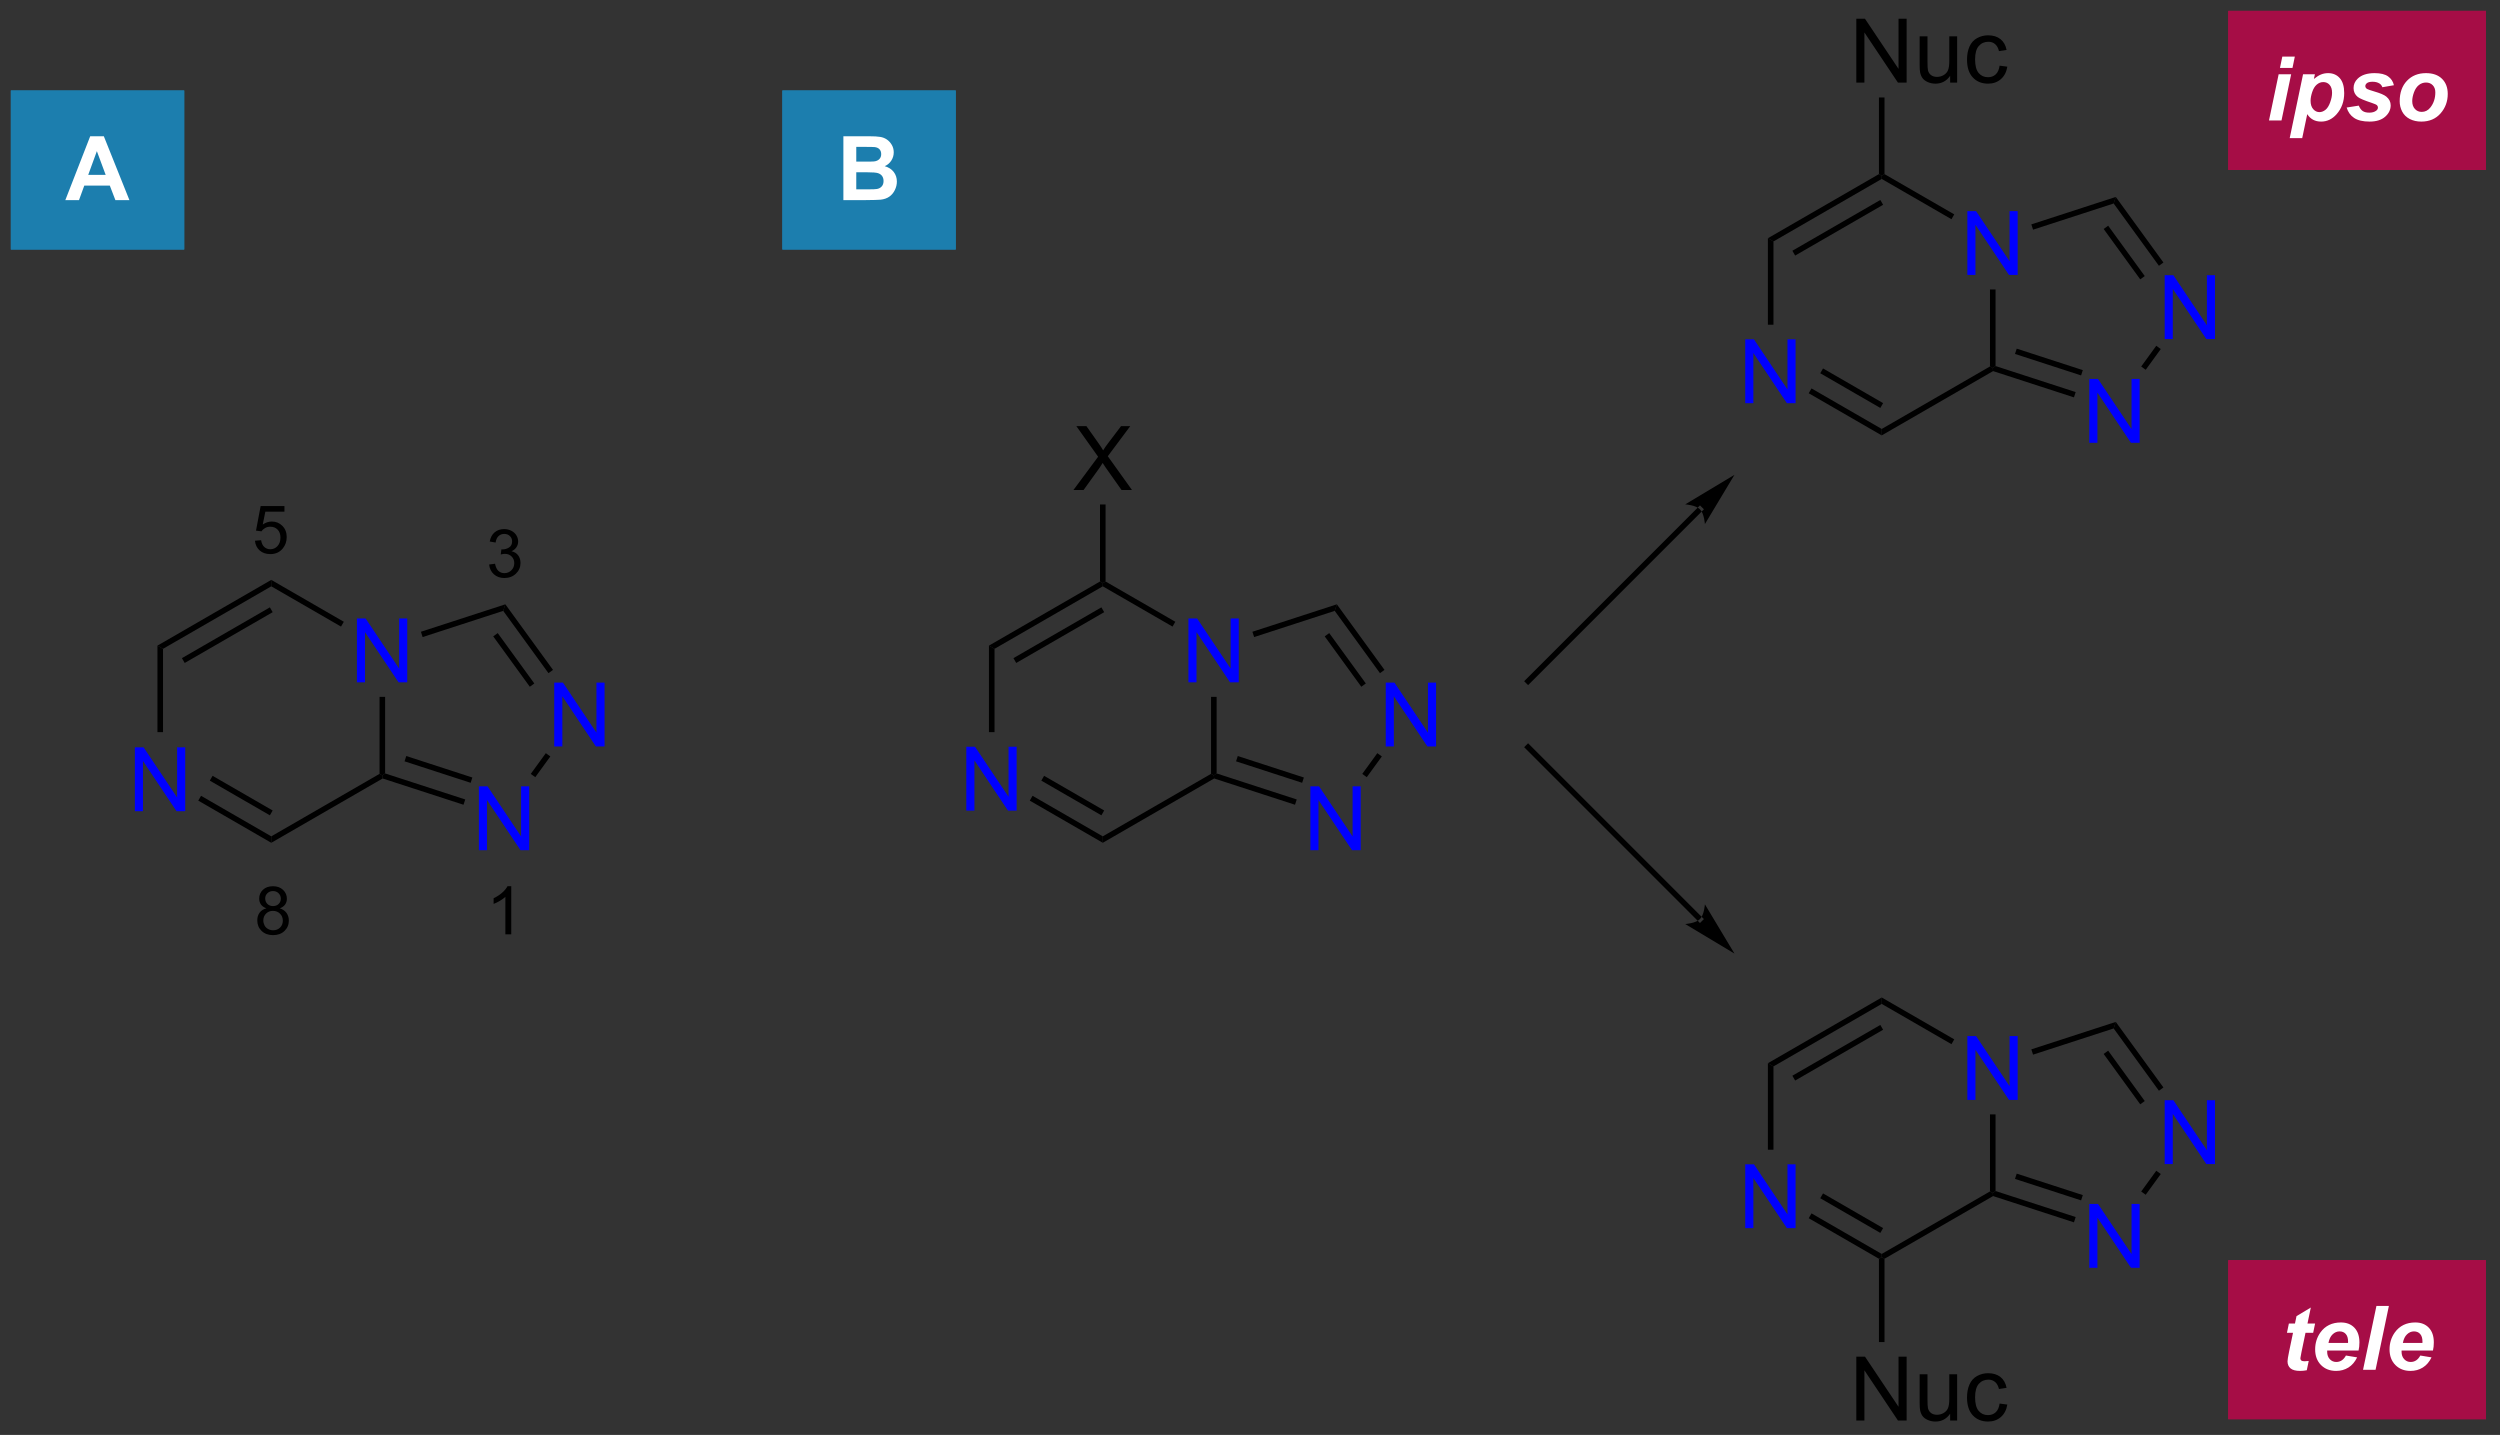 <?xml version="1.0" encoding="UTF-8"?>
<!DOCTYPE svg PUBLIC '-//W3C//DTD SVG 1.0//EN'
          'http://www.w3.org/TR/2001/REC-SVG-20010904/DTD/svg10.dtd'>
<svg stroke-dasharray="none" shape-rendering="auto" xmlns="http://www.w3.org/2000/svg" font-family="'Dialog'" text-rendering="auto" width="615" fill-opacity="1" color-interpolation="auto" color-rendering="auto" preserveAspectRatio="xMidYMid meet" font-size="12px" viewBox="0 0 615 353" fill="black" xmlns:xlink="http://www.w3.org/1999/xlink" stroke="black" image-rendering="auto" stroke-miterlimit="10" stroke-linecap="square" stroke-linejoin="miter" font-style="normal" stroke-width="1" height="353" stroke-dashoffset="0" font-weight="normal" stroke-opacity="1"
><rect x="0" y="0" width="615" height="353" fill="#333333" stroke="none"/><!--Generated by the Batik Graphics2D SVG Generator--><defs id="genericDefs"
  /><g
  ><defs id="defs1"
    ><clipPath clipPathUnits="userSpaceOnUse" id="clipPath1"
      ><path d="M0.954 0.954 L231.279 0.954 L231.279 133.087 L0.954 133.087 L0.954 0.954 Z"
      /></clipPath
      ><clipPath clipPathUnits="userSpaceOnUse" id="clipPath2"
      ><path d="M-0.758 57.839 L-0.758 186.298 L223.163 186.298 L223.163 57.839 Z"
      /></clipPath
    ></defs
    ><g fill="blue" transform="scale(2.667,2.667) translate(-0.954,-0.954) matrix(1.029,0,0,1.029,1.733,-58.539)" stroke="blue"
    ><path d="M11.333 130.532 L11.333 124.805 L12.111 124.805 L15.119 129.3 L15.119 124.805 L15.846 124.805 L15.846 130.532 L15.067 130.532 L12.059 126.032 L12.059 130.532 L11.333 130.532 Z" stroke="none" clip-path="url(#clipPath2)"
    /></g
    ><g fill="blue" transform="matrix(2.743,0,0,2.743,2.079,-158.648)" stroke="blue"
    ><path d="M31.252 119.032 L31.252 113.305 L32.03 113.305 L35.038 117.8 L35.038 113.305 L35.764 113.305 L35.764 119.032 L34.986 119.032 L31.978 114.532 L31.978 119.032 L31.252 119.032 Z" stroke="none" clip-path="url(#clipPath2)"
    /></g
    ><g transform="matrix(2.743,0,0,2.743,2.079,-158.648)"
    ><path d="M13.362 115.738 L13.862 116.026 L13.862 123.498 L13.362 123.498 Z" stroke="none" clip-path="url(#clipPath2)"
    /></g
    ><g transform="matrix(2.743,0,0,2.743,2.079,-158.648)"
    ><path d="M17.023 129.64 L17.273 129.207 L23.571 132.843 L23.571 133.421 ZM18.058 127.847 L23.446 130.958 L23.696 130.525 L18.308 127.415 Z" stroke="none" clip-path="url(#clipPath2)"
    /></g
    ><g transform="matrix(2.743,0,0,2.743,2.079,-158.648)"
    ><path d="M23.571 133.421 L23.571 132.843 L33.281 127.238 L33.531 127.382 L33.559 127.654 Z" stroke="none" clip-path="url(#clipPath2)"
    /></g
    ><g transform="matrix(2.743,0,0,2.743,2.079,-158.648)"
    ><path d="M33.781 127.2 L33.531 127.382 L33.281 127.238 L33.281 120.332 L33.781 120.332 Z" stroke="none" clip-path="url(#clipPath2)"
    /></g
    ><g transform="matrix(2.743,0,0,2.743,2.079,-158.648)"
    ><path d="M30.076 113.599 L29.826 114.032 L23.571 110.421 L23.571 109.843 Z" stroke="none" clip-path="url(#clipPath2)"
    /></g
    ><g transform="matrix(2.743,0,0,2.743,2.079,-158.648)"
    ><path d="M23.571 109.843 L23.571 110.421 L13.862 116.026 L13.362 115.738 ZM23.446 112.306 L15.557 116.861 L15.807 117.294 L23.696 112.739 Z" stroke="none" clip-path="url(#clipPath2)"
    /></g
    ><g fill="blue" transform="matrix(2.743,0,0,2.743,2.079,-158.648)" stroke="blue"
    ><path d="M42.189 134.086 L42.189 128.359 L42.967 128.359 L45.975 132.854 L45.975 128.359 L46.702 128.359 L46.702 134.086 L45.923 134.086 L42.915 129.586 L42.915 134.086 L42.189 134.086 Z" stroke="none" clip-path="url(#clipPath2)"
    /></g
    ><g fill="blue" transform="matrix(2.743,0,0,2.743,2.079,-158.648)" stroke="blue"
    ><path d="M48.948 124.782 L48.948 119.055 L49.727 119.055 L52.734 123.55 L52.734 119.055 L53.461 119.055 L53.461 124.782 L52.682 124.782 L49.675 120.282 L49.675 124.782 L48.948 124.782 Z" stroke="none" clip-path="url(#clipPath2)"
    /></g
    ><g transform="matrix(2.743,0,0,2.743,2.079,-158.648)"
    ><path d="M33.559 127.654 L33.531 127.382 L33.781 127.2 L40.966 129.535 L40.811 130.01 ZM35.523 126.116 L41.451 128.042 L41.605 127.566 L35.678 125.64 Z" stroke="none" clip-path="url(#clipPath2)"
    /></g
    ><g transform="matrix(2.743,0,0,2.743,2.079,-158.648)"
    ><path d="M47.246 127.537 L46.841 127.244 L48.193 125.383 L48.598 125.677 Z" stroke="none" clip-path="url(#clipPath2)"
    /></g
    ><g transform="matrix(2.743,0,0,2.743,2.079,-158.648)"
    ><path d="M48.836 117.915 L48.431 118.209 L44.372 112.622 L44.563 112.034 ZM47.161 119.132 L43.88 114.615 L43.475 114.909 L46.757 119.426 Z" stroke="none" clip-path="url(#clipPath2)"
    /></g
    ><g transform="matrix(2.743,0,0,2.743,2.079,-158.648)"
    ><path d="M44.563 112.034 L44.372 112.622 L37.144 114.971 L36.99 114.495 Z" stroke="none" clip-path="url(#clipPath2)"
    /></g
    ><g fill="blue" transform="matrix(2.743,0,0,2.743,2.079,-158.648)" stroke="blue"
    ><path d="M85.904 130.532 L85.904 124.805 L86.683 124.805 L89.691 129.3 L89.691 124.805 L90.417 124.805 L90.417 130.532 L89.639 130.532 L86.631 126.032 L86.631 130.532 L85.904 130.532 Z" stroke="none" clip-path="url(#clipPath2)"
    /></g
    ><g fill="blue" transform="matrix(2.743,0,0,2.743,2.079,-158.648)" stroke="blue"
    ><path d="M105.823 119.032 L105.823 113.305 L106.602 113.305 L109.609 117.8 L109.609 113.305 L110.336 113.305 L110.336 119.032 L109.557 119.032 L106.549 114.532 L106.549 119.032 L105.823 119.032 Z" stroke="none" clip-path="url(#clipPath2)"
    /></g
    ><g transform="matrix(2.743,0,0,2.743,2.079,-158.648)"
    ><path d="M87.934 115.738 L88.434 116.026 L88.434 123.498 L87.934 123.498 Z" stroke="none" clip-path="url(#clipPath2)"
    /></g
    ><g transform="matrix(2.743,0,0,2.743,2.079,-158.648)"
    ><path d="M91.595 129.64 L91.845 129.207 L98.143 132.843 L98.143 133.421 ZM92.63 127.847 L98.018 130.958 L98.268 130.525 L92.88 127.415 Z" stroke="none" clip-path="url(#clipPath2)"
    /></g
    ><g transform="matrix(2.743,0,0,2.743,2.079,-158.648)"
    ><path d="M98.143 133.421 L98.143 132.843 L107.852 127.238 L108.102 127.382 L108.131 127.654 Z" stroke="none" clip-path="url(#clipPath2)"
    /></g
    ><g transform="matrix(2.743,0,0,2.743,2.079,-158.648)"
    ><path d="M108.352 127.2 L108.102 127.382 L107.852 127.238 L107.852 120.332 L108.352 120.332 Z" stroke="none" clip-path="url(#clipPath2)"
    /></g
    ><g transform="matrix(2.743,0,0,2.743,2.079,-158.648)"
    ><path d="M104.648 113.599 L104.398 114.032 L98.143 110.421 L98.143 110.132 L98.393 109.988 Z" stroke="none" clip-path="url(#clipPath2)"
    /></g
    ><g transform="matrix(2.743,0,0,2.743,2.079,-158.648)"
    ><path d="M97.893 109.988 L98.143 110.132 L98.143 110.421 L88.434 116.026 L87.934 115.738 ZM98.018 112.306 L90.129 116.861 L90.379 117.294 L98.268 112.739 Z" stroke="none" clip-path="url(#clipPath2)"
    /></g
    ><g fill="blue" transform="matrix(2.743,0,0,2.743,2.079,-158.648)" stroke="blue"
    ><path d="M116.76 134.086 L116.76 128.359 L117.539 128.359 L120.546 132.854 L120.546 128.359 L121.273 128.359 L121.273 134.086 L120.494 134.086 L117.487 129.586 L117.487 134.086 L116.76 134.086 Z" stroke="none" clip-path="url(#clipPath2)"
    /></g
    ><g fill="blue" transform="matrix(2.743,0,0,2.743,2.079,-158.648)" stroke="blue"
    ><path d="M123.52 124.782 L123.52 119.055 L124.298 119.055 L127.306 123.55 L127.306 119.055 L128.033 119.055 L128.033 124.782 L127.254 124.782 L124.246 120.282 L124.246 124.782 L123.52 124.782 Z" stroke="none" clip-path="url(#clipPath2)"
    /></g
    ><g transform="matrix(2.743,0,0,2.743,2.079,-158.648)"
    ><path d="M108.131 127.654 L108.102 127.382 L108.352 127.2 L115.537 129.535 L115.383 130.01 ZM110.095 126.116 L116.022 128.042 L116.177 127.566 L110.249 125.64 Z" stroke="none" clip-path="url(#clipPath2)"
    /></g
    ><g transform="matrix(2.743,0,0,2.743,2.079,-158.648)"
    ><path d="M121.817 127.537 L121.413 127.244 L122.765 125.383 L123.169 125.677 Z" stroke="none" clip-path="url(#clipPath2)"
    /></g
    ><g transform="matrix(2.743,0,0,2.743,2.079,-158.648)"
    ><path d="M123.407 117.915 L123.003 118.209 L118.944 112.622 L119.135 112.034 ZM121.733 119.132 L118.451 114.615 L118.046 114.909 L121.328 119.426 Z" stroke="none" clip-path="url(#clipPath2)"
    /></g
    ><g transform="matrix(2.743,0,0,2.743,2.079,-158.648)"
    ><path d="M119.135 112.034 L118.944 112.622 L111.716 114.971 L111.561 114.495 Z" stroke="none" clip-path="url(#clipPath2)"
    /></g
    ><g fill="blue" transform="matrix(2.743,0,0,2.743,2.079,-158.648)" stroke="blue"
    ><path d="M155.761 93.997 L155.761 88.27 L156.54 88.27 L159.548 92.765 L159.548 88.27 L160.274 88.27 L160.274 93.997 L159.496 93.997 L156.488 89.497 L156.488 93.997 L155.761 93.997 Z" stroke="none" clip-path="url(#clipPath2)"
    /></g
    ><g fill="blue" transform="matrix(2.743,0,0,2.743,2.079,-158.648)" stroke="blue"
    ><path d="M175.68 82.497 L175.68 76.77 L176.459 76.77 L179.466 81.265 L179.466 76.77 L180.193 76.77 L180.193 82.497 L179.414 82.497 L176.406 77.997 L176.406 82.497 L175.68 82.497 Z" stroke="none" clip-path="url(#clipPath2)"
    /></g
    ><g transform="matrix(2.743,0,0,2.743,2.079,-158.648)"
    ><path d="M157.791 79.202 L158.291 79.491 L158.291 86.962 L157.791 86.962 Z" stroke="none" clip-path="url(#clipPath2)"
    /></g
    ><g transform="matrix(2.743,0,0,2.743,2.079,-158.648)"
    ><path d="M161.452 93.105 L161.702 92.672 L168 96.308 L168 96.885 ZM162.487 91.312 L167.875 94.423 L168.125 93.99 L162.737 90.879 Z" stroke="none" clip-path="url(#clipPath2)"
    /></g
    ><g transform="matrix(2.743,0,0,2.743,2.079,-158.648)"
    ><path d="M168 96.885 L168 96.308 L177.709 90.702 L177.959 90.847 L177.988 91.119 Z" stroke="none" clip-path="url(#clipPath2)"
    /></g
    ><g transform="matrix(2.743,0,0,2.743,2.079,-158.648)"
    ><path d="M178.209 90.665 L177.959 90.847 L177.709 90.702 L177.709 83.797 L178.209 83.797 Z" stroke="none" clip-path="url(#clipPath2)"
    /></g
    ><g transform="matrix(2.743,0,0,2.743,2.079,-158.648)"
    ><path d="M174.505 77.064 L174.255 77.497 L168 73.885 L168 73.597 L168.25 73.452 Z" stroke="none" clip-path="url(#clipPath2)"
    /></g
    ><g transform="matrix(2.743,0,0,2.743,2.079,-158.648)"
    ><path d="M167.75 73.452 L168 73.597 L168 73.885 L158.291 79.491 L157.791 79.202 ZM167.875 75.77 L159.986 80.325 L160.236 80.758 L168.125 76.203 Z" stroke="none" clip-path="url(#clipPath2)"
    /></g
    ><g fill="blue" transform="matrix(2.743,0,0,2.743,2.079,-158.648)" stroke="blue"
    ><path d="M186.617 97.55 L186.617 91.824 L187.396 91.824 L190.404 96.319 L190.404 91.824 L191.13 91.824 L191.13 97.55 L190.351 97.55 L187.344 93.05 L187.344 97.55 L186.617 97.55 Z" stroke="none" clip-path="url(#clipPath2)"
    /></g
    ><g fill="blue" transform="matrix(2.743,0,0,2.743,2.079,-158.648)" stroke="blue"
    ><path d="M193.377 88.247 L193.377 82.52 L194.155 82.52 L197.163 87.015 L197.163 82.52 L197.89 82.52 L197.89 88.247 L197.111 88.247 L194.103 83.747 L194.103 88.247 L193.377 88.247 Z" stroke="none" clip-path="url(#clipPath2)"
    /></g
    ><g transform="matrix(2.743,0,0,2.743,2.079,-158.648)"
    ><path d="M177.988 91.119 L177.959 90.847 L178.209 90.665 L185.394 93 L185.24 93.475 ZM179.952 89.58 L185.88 91.506 L186.034 91.031 L180.107 89.105 Z" stroke="none" clip-path="url(#clipPath2)"
    /></g
    ><g transform="matrix(2.743,0,0,2.743,2.079,-158.648)"
    ><path d="M191.674 91.002 L191.27 90.708 L192.622 88.847 L193.026 89.141 Z" stroke="none" clip-path="url(#clipPath2)"
    /></g
    ><g transform="matrix(2.743,0,0,2.743,2.079,-158.648)"
    ><path d="M193.264 81.38 L192.86 81.674 L188.801 76.087 L188.992 75.499 ZM191.59 82.596 L188.308 78.079 L187.904 78.373 L191.185 82.89 Z" stroke="none" clip-path="url(#clipPath2)"
    /></g
    ><g transform="matrix(2.743,0,0,2.743,2.079,-158.648)"
    ><path d="M188.992 75.499 L188.801 76.087 L181.573 78.435 L181.418 77.96 Z" stroke="none" clip-path="url(#clipPath2)"
    /></g
    ><g fill="blue" transform="matrix(2.743,0,0,2.743,2.079,-158.648)" stroke="blue"
    ><path d="M155.761 167.982 L155.761 162.256 L156.54 162.256 L159.548 166.75 L159.548 162.256 L160.274 162.256 L160.274 167.982 L159.496 167.982 L156.488 163.482 L156.488 167.982 L155.761 167.982 Z" stroke="none" clip-path="url(#clipPath2)"
    /></g
    ><g fill="blue" transform="matrix(2.743,0,0,2.743,2.079,-158.648)" stroke="blue"
    ><path d="M175.68 156.482 L175.68 150.756 L176.459 150.756 L179.466 155.25 L179.466 150.756 L180.193 150.756 L180.193 156.482 L179.414 156.482 L176.406 151.982 L176.406 156.482 L175.68 156.482 Z" stroke="none" clip-path="url(#clipPath2)"
    /></g
    ><g transform="matrix(2.743,0,0,2.743,2.079,-158.648)"
    ><path d="M157.791 153.188 L158.291 153.477 L158.291 160.948 L157.791 160.948 Z" stroke="none" clip-path="url(#clipPath2)"
    /></g
    ><g transform="matrix(2.743,0,0,2.743,2.079,-158.648)"
    ><path d="M161.452 167.09 L161.702 166.657 L168 170.294 L168 170.582 L167.75 170.727 ZM162.487 165.298 L167.875 168.409 L168.125 167.976 L162.737 164.865 Z" stroke="none" clip-path="url(#clipPath2)"
    /></g
    ><g transform="matrix(2.743,0,0,2.743,2.079,-158.648)"
    ><path d="M168.25 170.727 L168 170.582 L168 170.294 L177.709 164.688 L177.959 164.832 L177.988 165.105 Z" stroke="none" clip-path="url(#clipPath2)"
    /></g
    ><g transform="matrix(2.743,0,0,2.743,2.079,-158.648)"
    ><path d="M178.209 164.651 L177.959 164.832 L177.709 164.688 L177.709 157.782 L178.209 157.782 Z" stroke="none" clip-path="url(#clipPath2)"
    /></g
    ><g transform="matrix(2.743,0,0,2.743,2.079,-158.648)"
    ><path d="M174.505 151.049 L174.255 151.482 L168 147.871 L168 147.294 Z" stroke="none" clip-path="url(#clipPath2)"
    /></g
    ><g transform="matrix(2.743,0,0,2.743,2.079,-158.648)"
    ><path d="M168 147.294 L168 147.871 L158.291 153.477 L157.791 153.188 ZM167.875 149.756 L159.986 154.311 L160.236 154.744 L168.125 150.189 Z" stroke="none" clip-path="url(#clipPath2)"
    /></g
    ><g fill="blue" transform="matrix(2.743,0,0,2.743,2.079,-158.648)" stroke="blue"
    ><path d="M186.617 171.536 L186.617 165.809 L187.396 165.809 L190.404 170.304 L190.404 165.809 L191.13 165.809 L191.13 171.536 L190.351 171.536 L187.344 167.036 L187.344 171.536 L186.617 171.536 Z" stroke="none" clip-path="url(#clipPath2)"
    /></g
    ><g fill="blue" transform="matrix(2.743,0,0,2.743,2.079,-158.648)" stroke="blue"
    ><path d="M193.377 162.232 L193.377 156.506 L194.155 156.506 L197.163 161 L197.163 156.506 L197.89 156.506 L197.89 162.232 L197.111 162.232 L194.103 157.732 L194.103 162.232 L193.377 162.232 Z" stroke="none" clip-path="url(#clipPath2)"
    /></g
    ><g transform="matrix(2.743,0,0,2.743,2.079,-158.648)"
    ><path d="M177.988 165.105 L177.959 164.832 L178.209 164.651 L185.394 166.985 L185.24 167.461 ZM179.952 163.566 L185.88 165.492 L186.034 165.017 L180.107 163.091 Z" stroke="none" clip-path="url(#clipPath2)"
    /></g
    ><g transform="matrix(2.743,0,0,2.743,2.079,-158.648)"
    ><path d="M191.674 164.988 L191.27 164.694 L192.622 162.833 L193.026 163.127 Z" stroke="none" clip-path="url(#clipPath2)"
    /></g
    ><g transform="matrix(2.743,0,0,2.743,2.079,-158.648)"
    ><path d="M193.264 155.365 L192.86 155.659 L188.801 150.072 L188.992 149.485 ZM191.59 156.582 L188.308 152.065 L187.904 152.359 L191.185 156.876 Z" stroke="none" clip-path="url(#clipPath2)"
    /></g
    ><g transform="matrix(2.743,0,0,2.743,2.079,-158.648)"
    ><path d="M188.992 149.485 L188.801 150.072 L181.573 152.421 L181.418 151.946 Z" stroke="none" clip-path="url(#clipPath2)"
    /></g
    ><g transform="matrix(2.743,0,0,2.743,2.079,-158.648)"
    ><path d="M95.511 101.782 L97.725 98.798 L95.772 96.055 L96.675 96.055 L97.715 97.524 Q98.037 97.98 98.175 98.227 Q98.365 97.915 98.629 97.574 L99.78 96.055 L100.605 96.055 L98.592 98.753 L100.761 101.782 L99.824 101.782 L98.381 99.738 Q98.261 99.563 98.131 99.355 Q97.941 99.667 97.858 99.785 L96.42 101.782 L95.511 101.782 Z" stroke="none" clip-path="url(#clipPath2)"
    /></g
    ><g transform="matrix(2.743,0,0,2.743,2.079,-158.648)"
    ><path d="M98.393 109.988 L98.143 110.132 L97.893 109.988 L97.893 103.082 L98.393 103.082 Z" stroke="none" clip-path="url(#clipPath2)"
    /></g
    ><g transform="matrix(2.743,0,0,2.743,2.079,-158.648)"
    ><path d="M165.721 65.247 L165.721 59.52 L166.499 59.52 L169.507 64.015 L169.507 59.52 L170.234 59.52 L170.234 65.247 L169.455 65.247 L166.447 60.747 L166.447 65.247 L165.721 65.247 ZM174.136 65.247 L174.136 64.637 Q173.652 65.34 172.818 65.34 Q172.451 65.34 172.133 65.2 Q171.816 65.059 171.66 64.846 Q171.506 64.632 171.443 64.325 Q171.402 64.116 171.402 63.669 L171.402 61.098 L172.105 61.098 L172.105 63.398 Q172.105 63.95 172.147 64.14 Q172.214 64.418 172.428 64.577 Q172.644 64.734 172.959 64.734 Q173.277 64.734 173.553 64.572 Q173.831 64.411 173.946 64.132 Q174.06 63.851 174.06 63.319 L174.06 61.098 L174.764 61.098 L174.764 65.247 L174.136 65.247 ZM178.572 63.726 L179.265 63.817 Q179.15 64.53 178.684 64.937 Q178.218 65.34 177.538 65.34 Q176.687 65.34 176.169 64.783 Q175.65 64.226 175.65 63.187 Q175.65 62.515 175.872 62.012 Q176.096 61.507 176.551 61.257 Q177.007 61.004 177.541 61.004 Q178.218 61.004 178.648 61.346 Q179.077 61.687 179.197 62.317 L178.515 62.421 Q178.416 62.004 178.169 61.794 Q177.921 61.583 177.57 61.583 Q177.038 61.583 176.705 61.963 Q176.374 62.343 176.374 63.169 Q176.374 64.004 176.695 64.385 Q177.015 64.762 177.531 64.762 Q177.945 64.762 178.221 64.51 Q178.499 64.254 178.572 63.726 Z" stroke="none" clip-path="url(#clipPath2)"
    /></g
    ><g transform="matrix(2.743,0,0,2.743,2.079,-158.648)"
    ><path d="M168.25 73.452 L168 73.597 L167.75 73.452 L167.75 66.577 L168.25 66.577 Z" stroke="none" clip-path="url(#clipPath2)"
    /></g
    ><g transform="matrix(2.743,0,0,2.743,2.079,-158.648)"
    ><path d="M165.721 185.232 L165.721 179.506 L166.499 179.506 L169.507 184 L169.507 179.506 L170.234 179.506 L170.234 185.232 L169.455 185.232 L166.447 180.732 L166.447 185.232 L165.721 185.232 ZM174.136 185.232 L174.136 184.623 Q173.652 185.326 172.818 185.326 Q172.451 185.326 172.133 185.185 Q171.816 185.045 171.66 184.831 Q171.506 184.618 171.443 184.31 Q171.402 184.102 171.402 183.654 L171.402 181.084 L172.105 181.084 L172.105 183.383 Q172.105 183.935 172.147 184.125 Q172.214 184.404 172.428 184.563 Q172.644 184.719 172.959 184.719 Q173.277 184.719 173.553 184.558 Q173.831 184.396 173.946 184.118 Q174.06 183.837 174.06 183.305 L174.06 181.084 L174.764 181.084 L174.764 185.232 L174.136 185.232 ZM178.572 183.712 L179.265 183.803 Q179.15 184.516 178.684 184.922 Q178.218 185.326 177.538 185.326 Q176.687 185.326 176.169 184.769 Q175.65 184.212 175.65 183.172 Q175.65 182.5 175.872 181.998 Q176.096 181.493 176.551 181.243 Q177.007 180.99 177.541 180.99 Q178.218 180.99 178.648 181.331 Q179.077 181.672 179.197 182.303 L178.515 182.407 Q178.416 181.99 178.169 181.779 Q177.921 181.568 177.57 181.568 Q177.038 181.568 176.705 181.948 Q176.374 182.329 176.374 183.154 Q176.374 183.99 176.695 184.37 Q177.015 184.748 177.531 184.748 Q177.945 184.748 178.221 184.495 Q178.499 184.24 178.572 183.712 Z" stroke="none" clip-path="url(#clipPath2)"
    /></g
    ><g transform="matrix(2.743,0,0,2.743,2.079,-158.648)"
    ><path d="M167.75 170.727 L168 170.582 L168.25 170.727 L168.25 178.198 L167.75 178.198 Z" stroke="none" clip-path="url(#clipPath2)"
    /></g
    ><g fill="rgb(28,126,174)" transform="matrix(2.743,0,0,2.743,2.079,-158.648)" stroke="rgb(28,126,174)"
    ><path d="M0.464 66.202 L15.514 66.202 L15.514 79.966 L0.464 79.966 Z" stroke="none" clip-path="url(#clipPath2)"
    /></g
    ><g fill="rgb(28,126,174)" stroke-width="0.5" transform="matrix(2.743,0,0,2.743,2.079,-158.648)" stroke="rgb(28,126,174)"
    ><path fill="none" d="M0.464 66.202 L15.514 66.202 L15.514 79.966 L0.464 79.966 Z" clip-path="url(#clipPath2)"
    /></g
    ><g fill="rgb(28,126,174)" stroke-width="0.5" transform="matrix(2.743,0,0,2.743,2.079,-158.648)" stroke="rgb(28,126,174)"
    ><path fill="none" d="M0.464 66.202 L15.514 66.202 L15.514 79.966 L0.464 79.966 Z" clip-path="url(#clipPath2)"
    /></g
    ><g fill="rgb(166,13,70)" transform="matrix(2.743,0,0,2.743,2.079,-158.648)" stroke="rgb(166,13,70)"
    ><path d="M199.325 59.061 L221.941 59.061 L221.941 72.825 L199.325 72.825 Z" stroke="none" clip-path="url(#clipPath2)"
    /></g
    ><g fill="rgb(166,13,70)" stroke-width="0.5" transform="matrix(2.743,0,0,2.743,2.079,-158.648)" stroke="rgb(166,13,70)"
    ><path fill="none" d="M199.325 59.061 L221.941 59.061 L221.941 72.825 L199.325 72.825 Z" clip-path="url(#clipPath2)"
    /></g
    ><g fill="rgb(166,13,70)" stroke-width="0.5" transform="matrix(2.743,0,0,2.743,2.079,-158.648)" stroke="rgb(166,13,70)"
    ><path fill="none" d="M199.325 59.061 L221.941 59.061 L221.941 72.825 L199.325 72.825 Z" clip-path="url(#clipPath2)"
    /></g
    ><g fill="white" transform="matrix(2.743,0,0,2.743,2.079,-158.648)" stroke="white"
    ><path d="M10.848 75.784 L9.59 75.784 L9.09 74.482 L6.801 74.482 L6.327 75.784 L5.101 75.784 L7.332 70.057 L8.554 70.057 L10.848 75.784 ZM8.718 73.518 L7.929 71.393 L7.155 73.518 L8.718 73.518 Z" stroke="none" clip-path="url(#clipPath2)"
    /></g
    ><g fill="rgb(28,126,174)" transform="matrix(2.743,0,0,2.743,2.079,-158.648)" stroke="rgb(28,126,174)"
    ><path d="M69.657 66.202 L84.707 66.202 L84.707 79.966 L69.657 79.966 Z" stroke="none" clip-path="url(#clipPath2)"
    /></g
    ><g fill="rgb(28,126,174)" stroke-width="0.5" transform="matrix(2.743,0,0,2.743,2.079,-158.648)" stroke="rgb(28,126,174)"
    ><path fill="none" d="M69.657 66.202 L84.707 66.202 L84.707 79.966 L69.657 79.966 Z" clip-path="url(#clipPath2)"
    /></g
    ><g fill="rgb(28,126,174)" stroke-width="0.5" transform="matrix(2.743,0,0,2.743,2.079,-158.648)" stroke="rgb(28,126,174)"
    ><path fill="none" d="M69.657 66.202 L84.707 66.202 L84.707 79.966 L69.657 79.966 Z" clip-path="url(#clipPath2)"
    /></g
    ><g fill="white" transform="matrix(2.743,0,0,2.743,2.079,-158.648)" stroke="white"
    ><path d="M74.879 70.057 L77.168 70.057 Q77.848 70.057 78.181 70.115 Q78.517 70.169 78.78 70.349 Q79.043 70.529 79.218 70.828 Q79.395 71.128 79.395 71.497 Q79.395 71.901 79.179 72.237 Q78.963 72.573 78.59 72.74 Q79.114 72.893 79.395 73.26 Q79.676 73.628 79.676 74.122 Q79.676 74.513 79.494 74.883 Q79.314 75.253 78.999 75.474 Q78.684 75.693 78.223 75.745 Q77.934 75.776 76.83 75.784 L74.879 75.784 L74.879 70.057 ZM76.035 71.01 L76.035 72.333 L76.793 72.333 Q77.47 72.333 77.634 72.315 Q77.931 72.279 78.1 72.109 Q78.27 71.94 78.27 71.662 Q78.27 71.396 78.124 71.232 Q77.978 71.065 77.689 71.029 Q77.517 71.01 76.699 71.01 L76.035 71.01 ZM76.035 73.287 L76.035 74.818 L77.106 74.818 Q77.731 74.818 77.9 74.784 Q78.158 74.737 78.319 74.555 Q78.481 74.372 78.481 74.068 Q78.481 73.81 78.356 73.63 Q78.231 73.451 77.994 73.37 Q77.759 73.287 76.97 73.287 L76.035 73.287 Z" stroke="none" clip-path="url(#clipPath2)"
    /></g
    ><g fill="white" transform="matrix(2.743,0,0,2.743,2.079,-158.648)" stroke="white"
    ><path d="M203.926 62.916 L205.048 62.916 L204.838 63.932 L203.715 63.932 L203.926 62.916 ZM203.598 64.495 L204.72 64.495 L203.853 68.643 L202.731 68.643 L203.598 64.495 ZM205.787 64.495 L206.849 64.495 L206.758 64.919 Q207.099 64.638 207.396 64.518 Q207.693 64.396 208.032 64.396 Q208.685 64.396 209.081 64.846 Q209.477 65.294 209.477 66.185 Q209.477 67.307 208.795 68.081 Q208.209 68.742 207.407 68.742 Q206.584 68.742 206.162 68.073 L205.711 70.226 L204.589 70.226 L205.787 64.495 ZM206.461 66.872 Q206.461 67.356 206.698 67.625 Q206.935 67.893 207.256 67.893 Q207.532 67.893 207.789 67.692 Q208.047 67.489 208.216 67.023 Q208.388 66.557 208.388 66.159 Q208.388 65.692 208.164 65.445 Q207.943 65.198 207.599 65.198 Q207.279 65.198 207.013 65.427 Q206.75 65.653 206.605 66.099 Q206.461 66.541 206.461 66.872 ZM209.697 67.481 L210.783 67.31 Q210.926 67.653 211.14 67.797 Q211.356 67.94 211.728 67.94 Q212.111 67.94 212.34 67.768 Q212.502 67.651 212.502 67.481 Q212.502 67.37 212.418 67.278 Q212.332 67.192 211.955 67.067 Q210.939 66.731 210.697 66.536 Q210.317 66.231 210.317 65.739 Q210.317 65.247 210.684 64.893 Q211.197 64.396 212.205 64.396 Q213.004 64.396 213.413 64.69 Q213.825 64.981 213.934 65.481 L212.9 65.661 Q212.817 65.435 212.635 65.323 Q212.385 65.169 212.033 65.169 Q211.681 65.169 211.525 65.286 Q211.371 65.403 211.371 65.557 Q211.371 65.713 211.528 65.815 Q211.627 65.877 212.158 66.034 Q212.978 66.271 213.254 66.502 Q213.645 66.825 213.645 67.284 Q213.645 67.872 213.148 68.307 Q212.653 68.742 211.752 68.742 Q210.853 68.742 210.361 68.411 Q209.871 68.081 209.697 67.481 ZM214.453 66.919 Q214.453 65.768 215.105 65.083 Q215.756 64.396 216.813 64.396 Q217.732 64.396 218.248 64.903 Q218.763 65.409 218.763 66.263 Q218.763 67.271 218.118 68.008 Q217.474 68.742 216.391 68.742 Q215.805 68.742 215.352 68.508 Q214.899 68.271 214.675 67.841 Q214.453 67.411 214.453 66.919 ZM217.649 66.12 Q217.649 65.721 217.417 65.481 Q217.185 65.239 216.818 65.239 Q216.453 65.239 216.172 65.466 Q215.891 65.69 215.735 66.117 Q215.578 66.544 215.578 66.903 Q215.578 67.349 215.821 67.612 Q216.063 67.872 216.43 67.872 Q216.891 67.872 217.203 67.479 Q217.649 66.919 217.649 66.12 Z" stroke="none" clip-path="url(#clipPath2)"
    /></g
    ><g fill="rgb(166,13,70)" transform="matrix(2.743,0,0,2.743,2.079,-158.648)" stroke="rgb(166,13,70)"
    ><path d="M199.325 171.104 L221.941 171.104 L221.941 184.868 L199.325 184.868 Z" stroke="none" clip-path="url(#clipPath2)"
    /></g
    ><g fill="rgb(166,13,70)" stroke-width="0.5" transform="matrix(2.743,0,0,2.743,2.079,-158.648)" stroke="rgb(166,13,70)"
    ><path fill="none" d="M199.325 171.104 L221.941 171.104 L221.941 184.868 L199.325 184.868 Z" clip-path="url(#clipPath2)"
    /></g
    ><g fill="rgb(166,13,70)" stroke-width="0.5" transform="matrix(2.743,0,0,2.743,2.079,-158.648)" stroke="rgb(166,13,70)"
    ><path fill="none" d="M199.325 171.104 L221.941 171.104 L221.941 184.868 L199.325 184.868 Z" clip-path="url(#clipPath2)"
    /></g
    ><g fill="white" transform="matrix(2.743,0,0,2.743,2.079,-158.648)" stroke="white"
    ><path d="M204.342 177.368 L204.514 176.537 L205.061 176.537 L205.199 175.873 L206.483 175.1 L206.183 176.537 L206.866 176.537 L206.694 177.368 L206.006 177.368 L205.644 179.108 Q205.545 179.579 205.545 179.647 Q205.545 179.774 205.626 179.847 Q205.709 179.92 205.925 179.92 Q205.998 179.92 206.295 179.892 L206.121 180.725 Q205.832 180.785 205.527 180.785 Q204.933 180.785 204.662 180.556 Q204.394 180.327 204.394 179.92 Q204.394 179.728 204.537 179.037 L204.886 177.368 L204.342 177.368 ZM210.764 178.959 L207.952 178.959 Q207.949 179.024 207.949 179.061 Q207.949 179.475 208.183 179.73 Q208.42 179.983 208.761 179.983 Q209.319 179.983 209.631 179.405 L210.636 179.571 Q210.342 180.178 209.853 180.483 Q209.363 180.785 208.754 180.785 Q207.918 180.785 207.394 180.256 Q206.871 179.725 206.871 178.853 Q206.871 178.001 207.342 177.337 Q207.988 176.439 209.183 176.439 Q209.944 176.439 210.392 176.91 Q210.842 177.381 210.842 178.228 Q210.842 178.634 210.764 178.959 ZM209.819 178.274 Q209.824 178.202 209.824 178.162 Q209.824 177.702 209.616 177.472 Q209.41 177.241 209.061 177.241 Q208.715 177.241 208.439 177.504 Q208.162 177.764 208.066 178.274 L209.819 178.274 ZM211.166 180.686 L212.367 174.959 L213.484 174.959 L212.289 180.686 L211.166 180.686 ZM217.436 178.959 L214.623 178.959 Q214.621 179.024 214.621 179.061 Q214.621 179.475 214.855 179.73 Q215.092 179.983 215.433 179.983 Q215.991 179.983 216.303 179.405 L217.308 179.571 Q217.014 180.178 216.524 180.483 Q216.035 180.785 215.425 180.785 Q214.59 180.785 214.066 180.256 Q213.543 179.725 213.543 178.853 Q213.543 178.001 214.014 177.337 Q214.66 176.439 215.855 176.439 Q216.616 176.439 217.064 176.91 Q217.514 177.381 217.514 178.228 Q217.514 178.634 217.436 178.959 ZM216.491 178.274 Q216.496 178.202 216.496 178.162 Q216.496 177.702 216.287 177.472 Q216.082 177.241 215.733 177.241 Q215.386 177.241 215.11 177.504 Q214.834 177.764 214.738 178.274 L216.491 178.274 Z" stroke="none" clip-path="url(#clipPath2)"
    /></g
    ><g transform="matrix(2.743,0,0,2.743,2.079,-158.648)"
    ><path d="M45.093 141.629 L44.566 141.629 L44.566 138.267 Q44.375 138.449 44.066 138.631 Q43.758 138.812 43.511 138.904 L43.511 138.394 Q43.953 138.185 44.283 137.89 Q44.615 137.593 44.754 137.316 L45.093 137.316 L45.093 141.629 Z" stroke="none" clip-path="url(#clipPath2)"
    /></g
    ><g transform="matrix(2.743,0,0,2.743,2.079,-158.648)"
    ><path d="M43.109 108.465 L43.636 108.395 Q43.728 108.844 43.945 109.041 Q44.164 109.239 44.478 109.239 Q44.849 109.239 45.105 108.981 Q45.363 108.723 45.363 108.342 Q45.363 107.979 45.125 107.745 Q44.888 107.508 44.521 107.508 Q44.373 107.508 44.15 107.567 L44.209 107.104 Q44.261 107.11 44.293 107.11 Q44.63 107.11 44.9 106.934 Q45.17 106.758 45.17 106.391 Q45.17 106.102 44.972 105.912 Q44.777 105.721 44.467 105.721 Q44.158 105.721 43.953 105.915 Q43.748 106.108 43.689 106.495 L43.162 106.401 Q43.259 105.87 43.601 105.579 Q43.945 105.287 44.455 105.287 Q44.806 105.287 45.101 105.438 Q45.398 105.588 45.554 105.85 Q45.711 106.11 45.711 106.403 Q45.711 106.682 45.56 106.91 Q45.412 107.139 45.119 107.274 Q45.5 107.362 45.711 107.639 Q45.922 107.915 45.922 108.331 Q45.922 108.893 45.511 109.285 Q45.101 109.676 44.474 109.676 Q43.91 109.676 43.535 109.34 Q43.162 109.002 43.109 108.465 Z" stroke="none" clip-path="url(#clipPath2)"
    /></g
    ><g transform="matrix(2.743,0,0,2.743,2.079,-158.648)"
    ><path d="M22.107 106.332 L22.66 106.285 Q22.722 106.689 22.945 106.893 Q23.17 107.096 23.486 107.096 Q23.867 107.096 24.131 106.809 Q24.394 106.522 24.394 106.047 Q24.394 105.596 24.14 105.336 Q23.888 105.074 23.478 105.074 Q23.222 105.074 23.017 105.192 Q22.812 105.307 22.695 105.49 L22.201 105.426 L22.617 103.221 L24.752 103.221 L24.752 103.725 L23.039 103.725 L22.806 104.879 Q23.193 104.609 23.619 104.609 Q24.181 104.609 24.568 105 Q24.955 105.389 24.955 106 Q24.955 106.584 24.615 107.008 Q24.201 107.531 23.486 107.531 Q22.9 107.531 22.529 107.203 Q22.16 106.873 22.107 106.332 Z" stroke="none" clip-path="url(#clipPath2)"
    /></g
    ><g transform="matrix(2.743,0,0,2.743,2.079,-158.648)"
    ><path d="M23.132 139.298 Q22.804 139.179 22.646 138.957 Q22.487 138.734 22.487 138.423 Q22.487 137.955 22.823 137.636 Q23.161 137.316 23.722 137.316 Q24.284 137.316 24.626 137.642 Q24.97 137.968 24.97 138.437 Q24.97 138.736 24.812 138.959 Q24.655 139.179 24.337 139.298 Q24.732 139.427 24.939 139.714 Q25.146 140.002 25.146 140.4 Q25.146 140.951 24.755 141.328 Q24.366 141.703 23.73 141.703 Q23.095 141.703 22.704 141.326 Q22.316 140.949 22.316 140.386 Q22.316 139.966 22.526 139.685 Q22.739 139.402 23.132 139.298 ZM23.026 138.406 Q23.026 138.711 23.222 138.904 Q23.419 139.097 23.733 139.097 Q24.038 139.097 24.232 138.906 Q24.427 138.713 24.427 138.435 Q24.427 138.144 24.226 137.947 Q24.026 137.75 23.728 137.75 Q23.425 137.75 23.226 137.943 Q23.026 138.136 23.026 138.406 ZM22.857 140.388 Q22.857 140.615 22.964 140.826 Q23.071 141.037 23.282 141.152 Q23.493 141.267 23.735 141.267 Q24.114 141.267 24.36 141.025 Q24.607 140.781 24.607 140.406 Q24.607 140.025 24.353 139.777 Q24.099 139.527 23.718 139.527 Q23.347 139.527 23.101 139.773 Q22.857 140.019 22.857 140.388 Z" stroke="none" clip-path="url(#clipPath2)"
    /></g
    ><g transform="matrix(2.743,0,0,2.743,2.079,-158.648)"
    ><path d="M151.877 103.691 L151.877 103.691 L136.463 119.105 L136.286 119.282 L135.932 118.929 L136.109 118.752 L151.524 103.337 L151.7 103.16 L152.054 103.514 ZM154.794 100.42 L150.374 103.072 C150.374 103.072 151.314 103.127 151.7 103.514 C152.087 103.901 152.142 104.84 152.142 104.84 Z" stroke="none" clip-path="url(#clipPath2)"
    /></g
    ><g transform="matrix(2.743,0,0,2.743,2.079,-158.648)"
    ><path d="M151.524 140.44 L151.524 140.44 L136.109 125.026 L135.932 124.849 L136.286 124.495 L136.463 124.672 L151.877 140.087 L152.054 140.263 L151.7 140.617 ZM154.794 143.357 L152.142 138.938 C152.142 138.938 152.087 139.877 151.7 140.263 C151.314 140.65 150.374 140.706 150.374 140.706 Z" stroke="none" clip-path="url(#clipPath2)"
    /></g
  ></g
></svg
>
